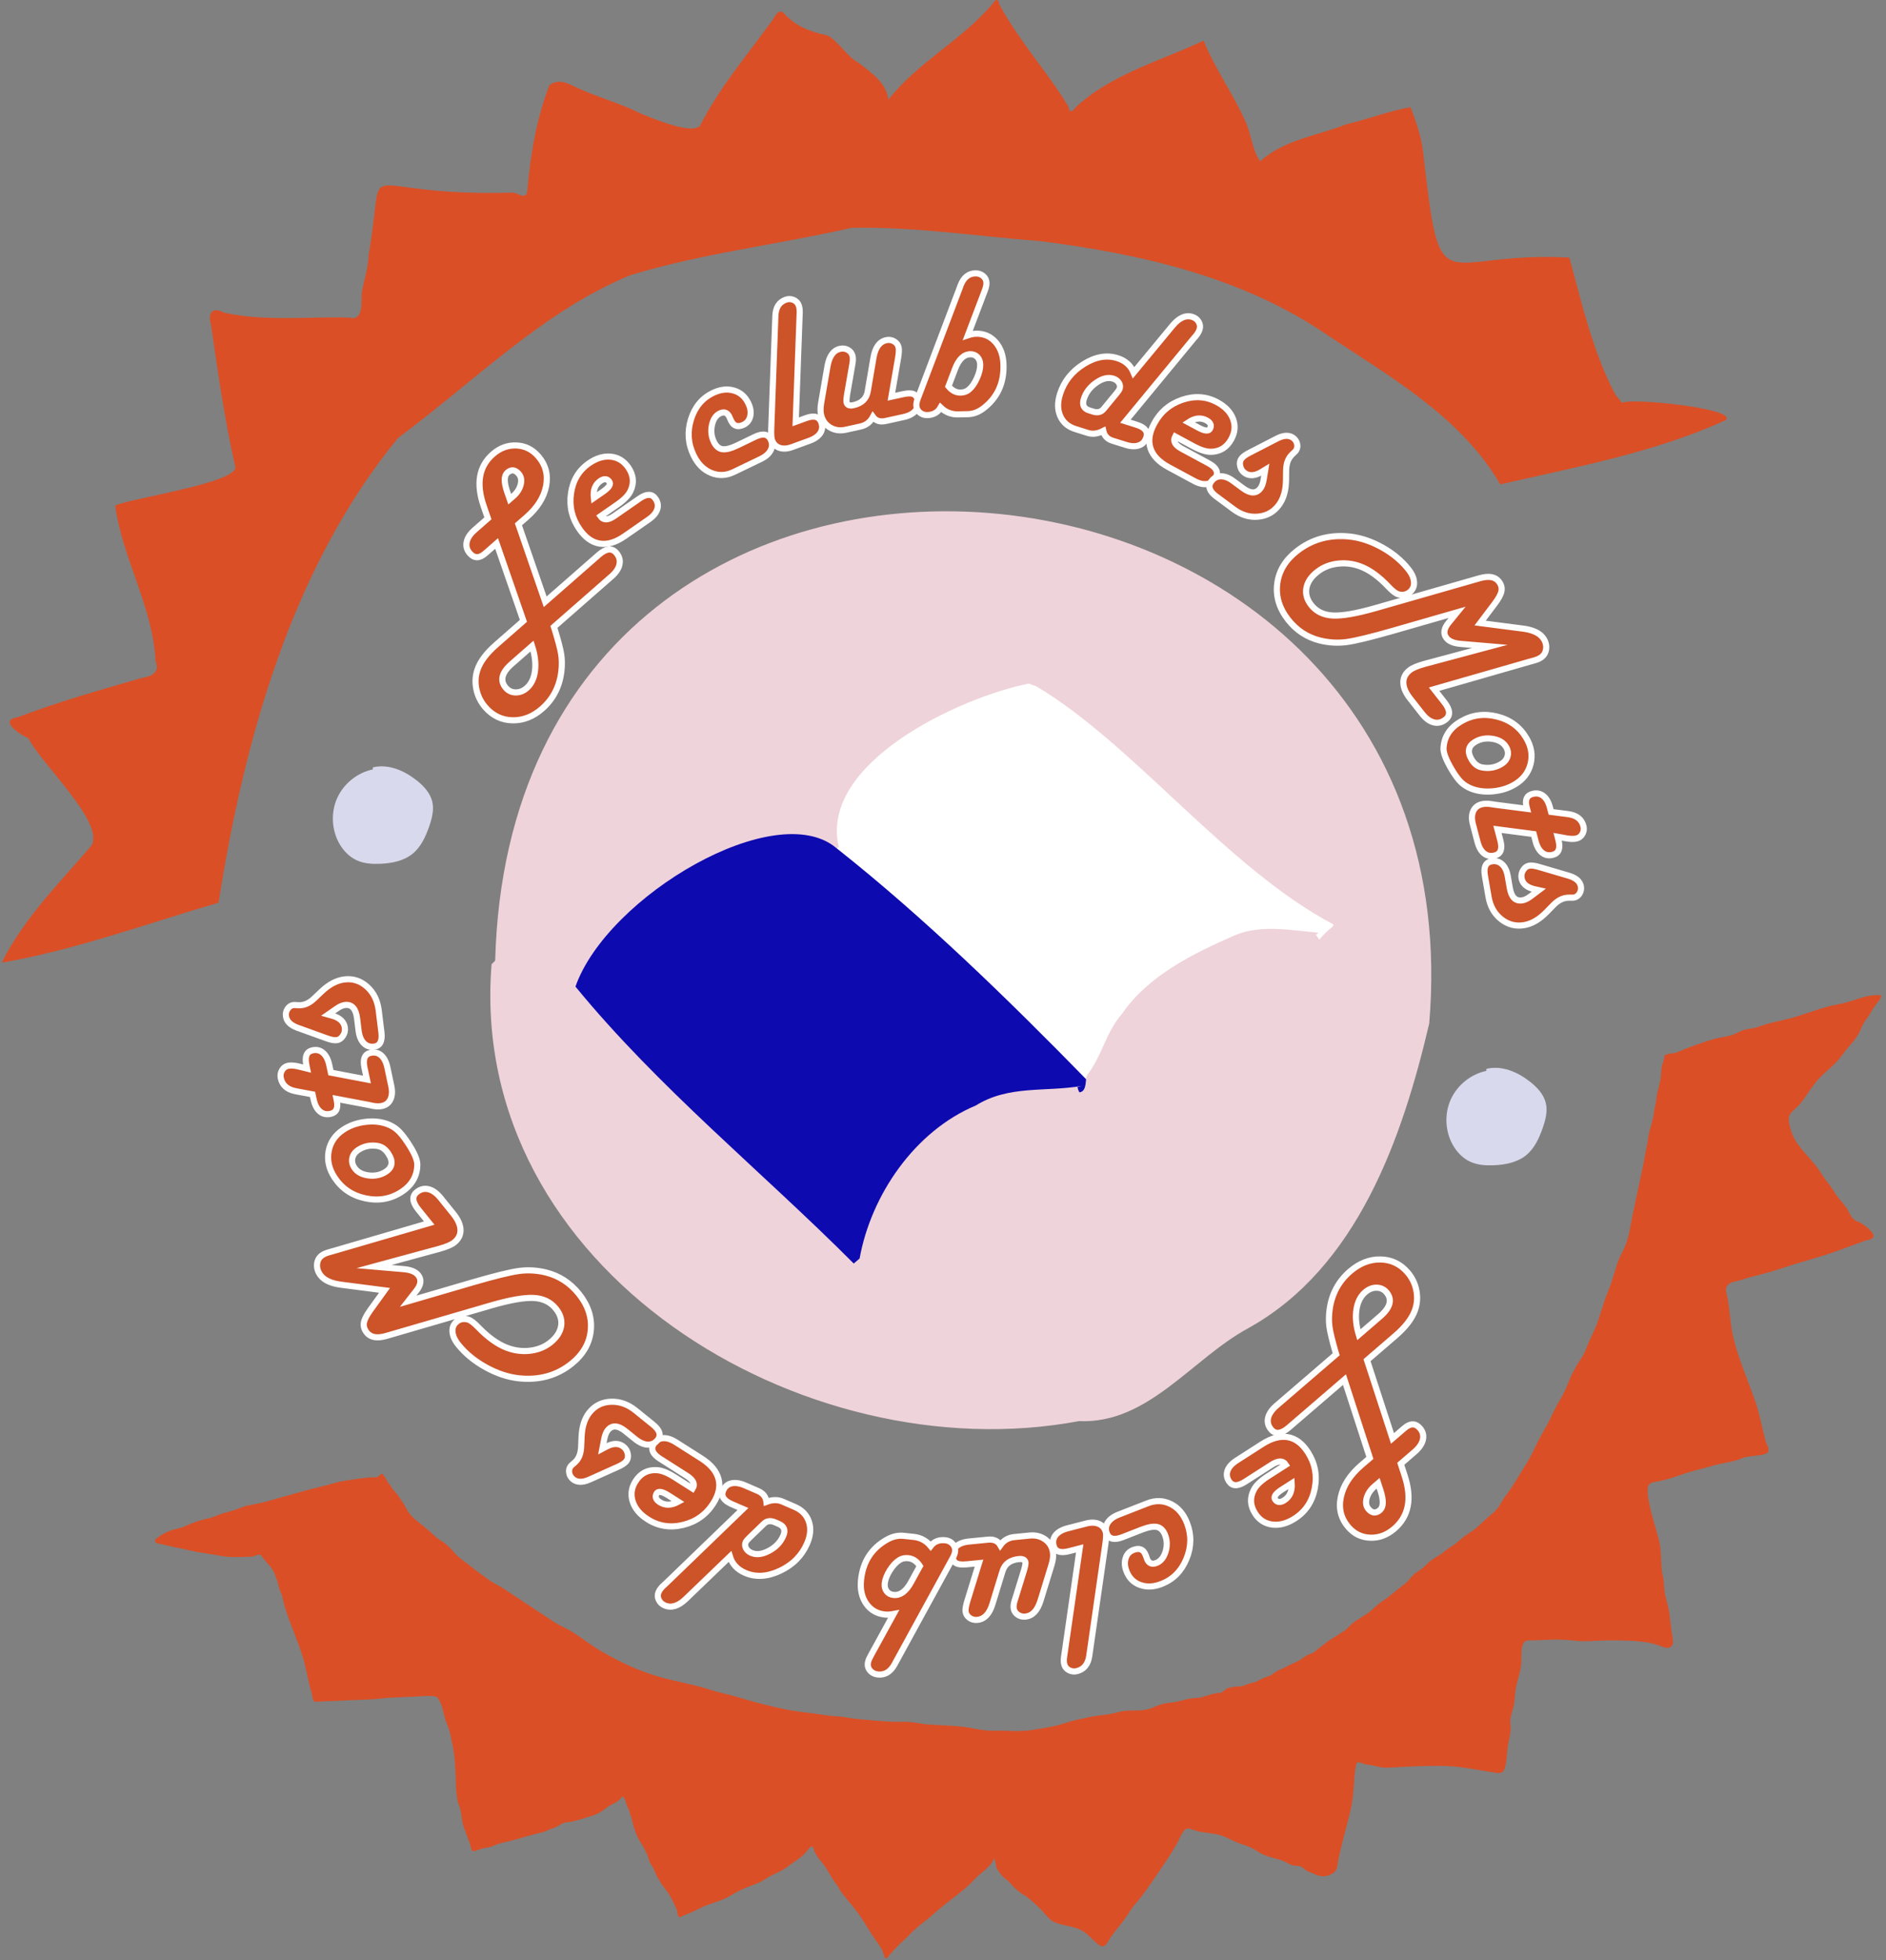 <svg width="154" height="160" viewBox="0 0 154 160" fill="none" xmlns="http://www.w3.org/2000/svg">
<rect x="0" y="0" width="154" height="160" fill="#808080" stroke="none"/>
<path d="M40.139 78.7C38.152 103.602 65.566 120.214 88.098 115.992C93.774 116.239 97.311 110.896 101.957 108.39C110.834 103.447 114.501 92.919 116.702 83.539C120.999 32.461 41.851 25.207 40.433 78.406" fill="#EFD3DA"/>
<path d="M42.998 42.213C43.887 41.434 44.419 40.583 44.594 39.659C44.767 38.735 44.547 37.923 43.934 37.223C43.456 36.676 42.864 36.387 42.161 36.358C41.457 36.33 40.816 36.568 40.239 37.074C39.105 38.067 38.859 39.488 39.505 41.339L39.839 42.308L38.757 43.255C38.391 43.577 38.173 43.906 38.105 44.246C38.036 44.585 38.123 44.891 38.364 45.166C38.727 45.581 39.147 45.584 39.618 45.171L39.791 45.022L40.55 44.358L42.74 50.674L40.507 52.63C39.719 53.321 39.211 53.999 38.985 54.668C38.811 55.184 38.783 55.719 38.902 56.27C39.02 56.822 39.267 57.311 39.639 57.738C40.237 58.421 40.971 58.773 41.843 58.792C42.712 58.811 43.52 58.497 44.262 57.848C45.176 57.046 45.703 56.015 45.843 54.753C45.895 54.268 45.888 53.819 45.824 53.405C45.761 52.992 45.588 52.328 45.306 51.41L45.228 51.167L49.933 47.047C50.301 46.724 50.519 46.395 50.586 46.056C50.654 45.716 50.563 45.404 50.312 45.117C49.957 44.711 49.487 44.766 48.9 45.279L44.517 49.117L42.332 42.794L42.998 42.213ZM41.417 40.155C41.14 39.353 41.146 38.828 41.432 38.576C41.75 38.299 42.055 38.33 42.35 38.668C42.55 38.895 42.606 39.187 42.519 39.542C42.431 39.898 42.23 40.214 41.915 40.491L41.622 40.745L41.417 40.155ZM43.686 54.748C43.61 55.361 43.384 55.833 43.01 56.162C42.735 56.401 42.436 56.519 42.112 56.516C41.789 56.513 41.522 56.392 41.311 56.15C40.798 55.564 40.954 54.909 41.781 54.186L43.444 52.729C43.681 53.46 43.763 54.133 43.686 54.748Z" fill="#CD5329" stroke="white" stroke-width="0.5" stroke-miterlimit="10"/>
<path d="M50.413 41.177C50.97 40.79 51.331 40.416 51.493 40.049C51.791 39.399 51.724 38.762 51.295 38.141C50.935 37.626 50.465 37.337 49.88 37.275C49.294 37.214 48.7 37.392 48.097 37.811C47.268 38.385 46.778 39.205 46.624 40.265C46.47 41.327 46.7 42.302 47.318 43.191C47.797 43.882 48.351 44.275 48.979 44.371C49.61 44.467 50.289 44.262 51.015 43.757L52.97 42.4C53.338 42.145 53.572 41.868 53.667 41.569C53.764 41.271 53.713 40.98 53.519 40.701C53.236 40.29 52.803 40.287 52.222 40.689L50.171 42.112C49.651 42.474 49.271 42.481 49.032 42.136L50.413 41.177ZM49.012 39.262C49.316 39.051 49.56 39.064 49.743 39.298C49.907 39.505 49.742 39.779 49.251 40.121L48.49 40.648C48.416 40.019 48.588 39.556 49.012 39.262Z" fill="#CD5329" stroke="white" stroke-width="0.5" stroke-miterlimit="10"/>
<path d="M62.928 36.752C63.074 36.467 63.074 36.173 62.928 35.869C62.712 35.42 62.283 35.351 61.641 35.658L60.21 36.349C59.684 36.601 59.276 36.706 58.985 36.664C58.693 36.621 58.462 36.42 58.289 36.061C58.082 35.631 58.029 35.178 58.132 34.699C58.234 34.221 58.45 33.903 58.779 33.744C59.127 33.576 59.386 33.669 59.556 34.022C59.58 34.073 59.603 34.127 59.625 34.185C59.647 34.23 59.674 34.286 59.704 34.352C59.915 34.786 60.251 34.891 60.715 34.667C61.008 34.527 61.19 34.29 61.263 33.962C61.334 33.631 61.279 33.279 61.099 32.906C60.841 32.371 60.446 32.026 59.91 31.873C59.378 31.72 58.813 31.786 58.216 32.074C57.338 32.496 56.74 33.214 56.424 34.223C56.109 35.234 56.178 36.211 56.633 37.156C56.973 37.862 57.448 38.343 58.059 38.597C58.67 38.851 59.291 38.826 59.92 38.522L62.118 37.464C62.512 37.273 62.782 37.036 62.928 36.752Z" fill="#CD5329" stroke="white" stroke-width="0.5" stroke-miterlimit="10"/>
<path d="M65.29 25.751L65.299 25.507C65.306 25.279 65.279 25.084 65.222 24.927C65.147 24.721 65.006 24.573 64.797 24.481C64.587 24.392 64.371 24.387 64.152 24.467C63.619 24.66 63.339 25.097 63.313 25.775L63.304 26.019L62.973 35.035C62.959 35.47 62.98 35.768 63.04 35.932C63.154 36.242 63.358 36.449 63.651 36.551C63.945 36.653 64.286 36.631 64.676 36.49L66.098 35.972C66.518 35.819 66.814 35.609 66.983 35.345C67.151 35.081 67.177 34.787 67.061 34.466C66.889 33.998 66.469 33.885 65.802 34.129L64.972 34.431L65.29 25.751Z" fill="#CD5329" stroke="white" stroke-width="0.5" stroke-miterlimit="10"/>
<path d="M73.337 29.197C73.4 28.809 73.413 28.531 73.377 28.361C73.33 28.147 73.209 27.983 73.01 27.865C72.812 27.748 72.598 27.714 72.369 27.765C71.81 27.888 71.462 28.366 71.323 29.199L70.852 31.954C70.748 32.551 70.356 32.923 69.677 33.073C69.348 33.145 69.162 33.056 69.12 32.807C69.109 32.735 69.113 32.622 69.131 32.469L69.167 32.203L69.567 29.903L69.609 29.662C69.649 29.429 69.651 29.23 69.615 29.066C69.567 28.847 69.445 28.68 69.247 28.565C69.051 28.451 68.833 28.42 68.598 28.471C68.056 28.59 67.713 29.065 67.567 29.894L67.053 32.881C66.987 33.263 66.983 33.585 67.041 33.849C67.142 34.309 67.384 34.654 67.767 34.886C68.151 35.116 68.584 35.181 69.066 35.074L70.264 34.81C70.719 34.711 71.057 34.45 71.282 34.03C71.512 34.35 71.858 34.462 72.318 34.361L73.787 34.038C74.226 33.942 74.544 33.773 74.748 33.53C74.951 33.288 75.014 32.999 74.941 32.667C74.885 32.409 74.766 32.242 74.581 32.163C74.399 32.086 74.118 32.09 73.739 32.172L72.787 32.381L73.337 29.197Z" fill="#CD5329" stroke="white" stroke-width="0.5" stroke-miterlimit="10"/>
<path d="M80.34 23.909L80.427 23.672C80.511 23.458 80.553 23.263 80.548 23.089C80.543 22.865 80.453 22.677 80.279 22.528C80.104 22.378 79.892 22.306 79.638 22.311C79.09 22.323 78.69 22.647 78.441 23.28L78.355 23.518L75.034 32.281L74.946 32.511C74.861 32.731 74.821 32.926 74.824 33.094C74.83 33.317 74.919 33.507 75.091 33.661C75.263 33.812 75.469 33.886 75.71 33.881C76.213 33.868 76.58 33.662 76.805 33.258C77.206 33.647 77.685 33.836 78.239 33.822L79.037 33.804C79.475 33.793 79.892 33.638 80.289 33.338C81.425 32.477 81.973 31.298 81.94 29.801C81.922 29.027 81.706 28.403 81.291 27.928C80.876 27.453 80.343 27.222 79.694 27.238C79.497 27.242 79.274 27.287 79.025 27.371L80.34 23.909ZM77.978 30.128C78.278 29.331 78.695 28.926 79.228 28.913C79.464 28.909 79.655 28.983 79.805 29.14C79.954 29.296 80.031 29.501 80.037 29.753C80.044 30.077 79.957 30.447 79.772 30.86C79.589 31.273 79.371 31.587 79.118 31.8C78.936 31.956 78.712 32.037 78.442 32.044C78.066 32.052 77.735 31.881 77.447 31.529L77.978 30.128Z" fill="#CD5329" stroke="white" stroke-width="0.5" stroke-miterlimit="10"/>
<path d="M97.489 27.6L97.653 27.412C97.799 27.23 97.897 27.055 97.949 26.888C98.018 26.675 97.994 26.469 97.879 26.273C97.766 26.075 97.593 25.941 97.362 25.867C96.817 25.697 96.275 25.938 95.734 26.59L92.568 30.415C92.329 29.83 91.886 29.433 91.238 29.231C90.361 28.956 89.442 29.119 88.481 29.722C87.519 30.325 86.876 31.142 86.551 32.174C86.34 32.849 86.347 33.443 86.576 33.961C86.804 34.48 87.215 34.832 87.809 35.018L88.827 35.338C89.218 35.461 89.638 35.405 90.087 35.171C90.173 35.574 90.424 35.841 90.84 35.971L91.923 36.31C92.345 36.445 92.706 36.457 93.003 36.351C93.301 36.245 93.502 36.029 93.603 35.702C93.754 35.227 93.489 34.882 92.81 34.669L91.894 34.382L97.489 27.6ZM88.497 32.573C88.667 32.034 89.005 31.587 89.513 31.237C90.019 30.883 90.482 30.774 90.897 30.904C91.102 30.968 91.254 31.078 91.355 31.234C91.456 31.387 91.481 31.546 91.431 31.706C91.4 31.803 91.32 31.93 91.187 32.087L90.12 33.382C89.909 33.64 89.619 33.711 89.251 33.594L88.947 33.499C88.498 33.358 88.347 33.05 88.497 32.573Z" fill="#CD5329" stroke="white" stroke-width="0.5" stroke-miterlimit="10"/>
<path d="M97.439 36.422C98.037 36.744 98.534 36.895 98.934 36.875C99.65 36.847 100.186 36.5 100.545 35.834C100.844 35.282 100.888 34.731 100.679 34.182C100.469 33.633 100.04 33.183 99.394 32.834C98.506 32.356 97.556 32.288 96.538 32.63C95.522 32.973 94.756 33.62 94.243 34.574C93.845 35.313 93.744 35.986 93.943 36.589C94.143 37.194 94.631 37.706 95.41 38.126L97.504 39.257C97.899 39.47 98.253 39.551 98.562 39.503C98.873 39.453 99.108 39.278 99.27 38.977C99.507 38.538 99.315 38.151 98.692 37.816L96.497 36.63C95.939 36.33 95.76 35.994 95.96 35.623L97.439 36.422ZM98.514 34.309C98.84 34.484 98.939 34.707 98.813 34.975C98.702 35.216 98.383 35.193 97.856 34.908L97.041 34.469C97.568 34.116 98.059 34.063 98.514 34.309Z" fill="#CD5329" stroke="white" stroke-width="0.5" stroke-miterlimit="10"/>
<path d="M103.184 39.138C103.133 39.449 103.048 39.689 102.923 39.855C102.586 40.309 102.105 40.306 101.479 39.841L100.696 39.262C100.34 38.999 100.001 38.869 99.685 38.875C99.366 38.879 99.106 39.02 98.904 39.294C98.61 39.691 98.747 40.099 99.322 40.525L100.733 41.57C101.363 42.037 102.031 42.236 102.736 42.169C103.443 42.103 104.004 41.786 104.425 41.218C104.802 40.71 104.997 40.037 105.007 39.201L105.018 38.384C105.026 37.929 105.136 37.559 105.347 37.276C105.404 37.2 105.476 37.119 105.568 37.032C105.696 36.918 105.774 36.841 105.804 36.8C105.921 36.642 105.959 36.46 105.919 36.251C105.876 36.042 105.768 35.873 105.593 35.742C105.263 35.499 104.826 35.514 104.283 35.788L102.034 36.947C101.709 37.11 101.488 37.271 101.373 37.43C101.249 37.596 101.212 37.797 101.265 38.035C101.315 38.272 101.432 38.458 101.618 38.596C101.983 38.866 102.43 38.851 102.958 38.552L103.316 38.336L103.184 39.138Z" fill="#CD5329" stroke="white" stroke-width="0.5" stroke-miterlimit="10"/>
<path d="M124.833 54.029L125.324 53.891C125.549 53.827 125.737 53.737 125.883 53.625C126.112 53.444 126.235 53.199 126.253 52.891C126.27 52.581 126.175 52.294 125.968 52.029C125.669 51.649 125.136 51.409 124.365 51.308L120.858 50.854L122.063 49.258C122.377 48.84 122.557 48.497 122.604 48.23C122.65 47.962 122.577 47.705 122.383 47.458C122.078 47.07 121.553 46.985 120.803 47.201L112.28 49.643C110.753 50.077 109.609 50.276 108.842 50.239C108.077 50.203 107.484 49.917 107.065 49.383C106.715 48.938 106.586 48.474 106.673 47.992C106.762 47.509 107.057 47.071 107.561 46.678C108.033 46.306 108.587 46.084 109.225 46.007C109.863 45.929 110.491 46.009 111.109 46.244C111.855 46.529 112.609 47.08 113.377 47.895C113.71 48.247 113.977 48.451 114.178 48.507C114.524 48.604 114.833 48.547 115.102 48.337C115.358 48.137 115.479 47.869 115.463 47.531C115.448 47.194 115.299 46.844 115.015 46.482C114.459 45.773 113.741 45.172 112.86 44.68C111.977 44.187 111.098 43.892 110.216 43.794C108.568 43.619 107.128 44.014 105.898 44.979C104.959 45.715 104.423 46.601 104.292 47.637C104.16 48.673 104.459 49.655 105.183 50.581C105.864 51.45 106.73 52.015 107.775 52.278C108.501 52.457 109.223 52.5 109.944 52.406C110.663 52.31 111.924 52.005 113.727 51.489L118.976 49.979L118.301 50.808C117.894 51.297 117.831 51.721 118.111 52.078C118.326 52.353 118.716 52.511 119.288 52.556L121.657 52.758L116.341 54.182C115.756 54.343 115.348 54.513 115.117 54.693C114.761 54.972 114.584 55.313 114.588 55.713C114.591 56.112 114.772 56.541 115.133 57L116.119 58.257C116.422 58.645 116.743 58.88 117.077 58.963C117.414 59.045 117.731 58.969 118.032 58.734C118.451 58.406 118.419 57.935 117.938 57.321L117.098 56.25L124.833 54.029Z" fill="#CD5329" stroke="white" stroke-width="0.5" stroke-miterlimit="10"/>
<path d="M122.228 58.48C121.166 58.217 120.176 58.357 119.261 58.9C118.394 59.415 117.928 60.126 117.869 61.036C117.843 61.422 118.064 62.008 118.53 62.794C118.815 63.276 119.076 63.629 119.309 63.852C119.542 64.076 119.832 64.254 120.18 64.387C120.705 64.583 121.292 64.648 121.94 64.583C122.59 64.518 123.172 64.332 123.689 64.026C124.373 63.62 124.804 63.06 124.98 62.346C125.156 61.633 125.037 60.926 124.622 60.228C124.088 59.326 123.289 58.743 122.228 58.48ZM123.095 61.74C123.019 61.998 122.846 62.209 122.57 62.372C122.094 62.655 121.572 62.742 121.007 62.636C120.663 62.572 120.381 62.356 120.164 61.99C119.793 61.364 119.886 60.885 120.447 60.554C120.872 60.301 121.344 60.218 121.873 60.305C122.398 60.389 122.767 60.61 122.979 60.968C123.131 61.222 123.169 61.479 123.095 61.74Z" fill="#CD5329" stroke="white" stroke-width="0.5" stroke-miterlimit="10"/>
<path d="M127.907 68.427C128.257 68.485 128.537 68.487 128.743 68.434C128.954 68.378 129.113 68.25 129.22 68.051C129.327 67.852 129.353 67.642 129.293 67.419C129.149 66.872 128.744 66.551 128.076 66.454L127.831 66.421L126.654 66.27L126.555 65.896C126.441 65.463 126.26 65.15 126.008 64.957C125.759 64.766 125.466 64.713 125.129 64.802C124.659 64.926 124.501 65.291 124.661 65.897L124.693 66.02L122.074 65.682L121.677 65.621C121.406 65.587 121.171 65.597 120.971 65.65C120.646 65.736 120.42 65.924 120.293 66.215C120.167 66.505 120.159 66.858 120.266 67.269L120.648 68.725C120.763 69.159 120.944 69.473 121.191 69.666C121.438 69.858 121.728 69.911 122.059 69.824C122.542 69.698 122.693 69.289 122.512 68.601L122.272 67.691L125.233 68.077L125.39 68.671C125.502 69.099 125.682 69.412 125.93 69.607C126.179 69.803 126.467 69.856 126.798 69.769C127.282 69.643 127.433 69.236 127.251 68.547L127.186 68.295L127.907 68.427Z" fill="#CD5329" stroke="white" stroke-width="0.5" stroke-miterlimit="10"/>
<path d="M125.001 73.144C124.748 73.336 124.521 73.45 124.316 73.484C123.759 73.58 123.413 73.246 123.281 72.479L123.113 71.518C123.039 71.081 122.884 70.755 122.649 70.539C122.416 70.324 122.131 70.245 121.795 70.304C121.309 70.388 121.125 70.781 121.248 71.483L121.548 73.213C121.682 73.987 122.027 74.592 122.584 75.03C123.141 75.468 123.767 75.628 124.462 75.508C125.088 75.399 125.691 75.046 126.275 74.45L126.848 73.864C127.168 73.542 127.5 73.35 127.85 73.29C127.944 73.274 128.053 73.266 128.179 73.267C128.35 73.271 128.46 73.269 128.51 73.262C128.704 73.228 128.857 73.121 128.97 72.943C129.086 72.763 129.124 72.567 129.086 72.35C129.016 71.948 128.69 71.657 128.108 71.48L125.681 70.766C125.332 70.66 125.061 70.625 124.868 70.658C124.663 70.694 124.498 70.816 124.372 71.022C124.246 71.228 124.202 71.446 124.242 71.671C124.319 72.118 124.651 72.417 125.24 72.565L125.649 72.656L125.001 73.144Z" fill="#CD5329" stroke="white" stroke-width="0.5" stroke-miterlimit="10"/>
<path d="M132.446 32.883C133.132 32.438 142.008 33.367 140.904 34.292C135.148 36.934 128.56 38.146 122.502 39.534C119.309 34.059 113.642 30.831 108.484 27.416C101.58 22.638 93.184 20.728 84.98 19.684C79.837 19.295 74.675 18.486 69.523 18.598C63.455 19.98 57.287 20.68 51.427 22.475C44.276 25.447 38.699 31.167 32.504 35.74C23.826 46.336 19.957 60.28 17.846 73.676C12.007 75.377 6.138 77.542 0.141 78.573C1.949 74.942 4.858 72.065 7.47 69.015C8.575 67.143 3.322 62.308 2.316 60.244C1.689 60.025 -0.174 58.756 1.435 58.548C4.755 57.278 8.179 56.315 11.588 55.329C12.369 55.228 13.085 54.864 12.699 53.961C12.492 49.53 9.965 45.526 9.406 41.261C10.582 40.68 19.596 39.39 19.2 38.062C18.345 34.25 17.792 30.454 17.24 26.581C16.95 25.575 17.26 24.981 18.345 25.532C21.648 26.245 25.132 25.833 28.494 25.921C29.724 26.24 29.483 24.666 29.534 23.904C29.728 22.852 30.063 21.861 30.103 20.782C31.624 12.138 28.477 16.082 41.703 15.723C42.299 15.651 43.011 16.495 43.069 15.441C43.309 12.601 43.844 9.549 44.864 6.951C45.622 6.386 46.377 6.803 47.09 7.15C48.794 7.94 50.693 8.436 52.435 9.321C53.424 9.705 56.451 10.996 57.157 10.267C58.743 7.138 61.037 4.453 63.084 1.635C63.301 1.305 63.532 0.726 63.965 1.036C64.938 2.146 66.169 2.602 67.579 2.897C68.565 3.457 69.121 4.604 70.148 5.149C71.144 5.928 72.4 6.786 72.538 8.145C74.924 5.07 78.614 3.24 81.118 0.227C81.311 -0.141 81.559 -0.033 81.594 0.349C83.181 3.304 85.494 5.819 87.232 8.685C87.305 9.155 87.537 9.213 87.766 8.822C90.675 6.07 94.741 4.984 98.278 3.317C99.207 5.617 100.709 7.679 101.721 9.96C102.178 10.97 102.257 12.287 102.899 13.165C104.86 11.391 107.576 11.082 109.948 10.141C111.695 9.733 113.457 9.045 115.178 8.75C115.603 9.87 116.02 11.037 116.183 12.24C117.669 25.298 117.342 20.432 128.148 21.026C129.157 24.759 130.096 28.808 131.893 32.197" fill="#DB4F26"/>
<path d="M99.726 138.157C99.168 138.18 98.701 138.355 98.168 138.516C97.821 138.62 97.475 138.578 97.123 138.644C96.639 138.733 96.212 138.909 95.718 138.951C95.385 138.979 95.016 139.054 94.697 139.15C94.361 139.25 94.069 139.422 93.727 139.511C92.944 139.713 92.095 139.505 91.322 139.744C90.526 139.988 89.697 139.972 88.897 140.162C88.422 140.275 87.936 140.342 87.468 140.486C86.859 140.673 86.281 140.865 85.65 140.972C85.171 141.053 84.699 141.144 84.217 141.211C83.468 141.317 82.782 141.298 82.033 141.261C81.713 141.244 81.388 141.272 81.07 141.267C80.418 141.259 79.815 141.141 79.178 141.023C78.3 140.859 77.377 140.849 76.489 140.792C76.053 140.766 75.605 140.749 75.174 140.674C74.724 140.596 74.24 140.518 73.783 140.531C72.553 140.566 71.33 140.415 70.105 140.318C69.651 140.282 69.212 140.182 68.76 140.126C68.34 140.073 67.917 140.075 67.499 140.008C66.807 139.897 66.112 139.811 65.416 139.725C64.255 139.583 63.163 139.316 62.033 139.027C61.355 138.855 60.695 138.654 60.024 138.459C59.367 138.269 58.704 138.149 58.052 137.936C56.556 137.446 54.989 137.23 53.489 136.759C52.657 136.498 51.803 136.175 51.015 135.792C49.975 135.287 48.982 134.753 48.031 134.086C47.594 133.779 47.157 133.468 46.704 133.184C46.238 132.893 45.713 132.692 45.256 132.395C43.855 131.483 42.469 130.542 41.068 129.629C40.779 129.441 40.469 129.303 40.178 129.122C39.808 128.891 39.464 128.606 39.105 128.357C38.698 128.074 38.333 127.743 37.931 127.455C37.656 127.259 37.423 127.091 37.197 126.837C36.963 126.574 36.737 126.309 36.469 126.081C36.182 125.835 35.844 125.675 35.564 125.423C35.147 125.046 34.717 124.659 34.271 124.316C33.838 123.981 33.437 123.645 33.188 123.138C33.002 122.759 32.742 122.44 32.519 122.083C32.387 121.873 32.213 121.742 32.072 121.549C31.961 121.397 31.901 121.256 31.774 121.115C31.597 120.917 31.519 120.631 31.333 120.45L31.238 120.276C31.057 120.291 30.971 120.487 30.814 120.549C30.656 120.609 30.463 120.57 30.297 120.58C29.553 120.632 28.784 120.765 28.044 120.878C27.498 120.962 26.985 121.153 26.45 121.282C25.909 121.414 25.369 121.535 24.835 121.691C23.901 121.963 22.957 122.198 22.026 122.479C21.47 122.647 20.895 122.752 20.325 122.86C19.957 122.93 19.721 123.032 19.372 123.171C18.906 123.355 18.407 123.429 17.939 123.608C17.593 123.739 17.326 123.869 16.958 123.944C16.25 124.087 15.659 124.324 15.006 124.609C14.657 124.761 14.303 124.792 13.95 124.912C13.572 125.041 13.159 125.282 12.836 125.518C12.697 125.62 12.573 125.739 12.727 125.913C12.801 125.995 13.082 126.006 13.197 126.037C13.487 126.117 13.793 126.176 14.096 126.245C14.492 126.335 14.892 126.401 15.289 126.5C16.18 126.726 17.078 126.811 17.989 126.983C18.694 127.115 19.39 127.096 20.102 127.068C20.304 127.06 20.51 127.068 20.709 127.024C20.87 126.989 21.138 126.799 21.294 126.928L21.847 127.614C22.068 127.82 22.259 128.096 22.39 128.373C22.488 128.578 22.529 128.808 22.627 129.011C22.744 129.249 22.737 129.525 22.836 129.768C22.899 129.922 22.98 130.06 23.024 130.222C23.107 130.524 23.16 130.83 23.25 131.13C23.678 132.569 24.329 133.922 24.758 135.36C25.032 136.276 25.152 137.241 25.44 138.15C25.503 138.348 25.485 138.61 25.592 138.784C25.682 138.929 25.747 138.905 25.901 138.894C26.366 138.861 26.833 138.852 27.298 138.832C28.28 138.789 29.263 138.739 30.245 138.705C30.784 138.686 31.316 138.591 31.857 138.567C32.562 138.536 33.268 138.505 33.973 138.474C34.39 138.456 34.817 138.406 35.235 138.429C35.479 138.443 35.669 138.443 35.796 138.659C35.931 138.885 36.046 139.105 36.111 139.364C36.207 139.757 36.291 140.184 36.433 140.56C36.533 140.826 36.65 141.076 36.722 141.353C36.8 141.645 36.842 141.946 36.912 142.24C37.181 143.388 37.187 144.577 37.229 145.752C37.243 146.135 37.288 146.512 37.342 146.892C37.378 147.149 37.489 147.333 37.558 147.571C37.703 148.079 37.691 148.622 37.865 149.122C38.032 149.597 38.224 150.058 38.387 150.538C38.424 150.645 38.475 150.988 38.562 151.06C38.662 151.143 38.794 151.07 38.903 151.036C39.172 150.949 39.42 150.841 39.704 150.815C39.973 150.79 40.191 150.696 40.441 150.595C40.877 150.422 41.326 150.341 41.779 150.226C42.454 150.053 43.118 149.845 43.793 149.669C44.095 149.591 44.427 149.544 44.705 149.394C44.847 149.317 44.965 149.271 45.123 149.23C45.44 149.15 45.676 148.953 45.966 148.814C46.172 148.715 46.384 148.745 46.6 148.701C47.098 148.598 47.602 148.425 48.093 148.282C48.417 148.188 48.728 148.078 49.022 147.906C49.269 147.762 49.48 147.568 49.723 147.415C49.986 147.249 50.289 147.14 50.534 146.942C50.6 146.889 50.752 146.65 50.841 146.645C50.989 146.638 51.137 147.218 51.176 147.33C51.23 147.486 51.313 147.622 51.373 147.775C51.423 147.906 51.437 148.035 51.491 148.167C51.593 148.415 51.631 148.689 51.702 148.95C51.783 149.251 51.899 149.563 52.019 149.85C52.175 150.228 52.449 150.55 52.624 150.923C52.696 151.074 52.768 151.223 52.842 151.372C52.924 151.538 52.947 151.71 53.006 151.884C53.064 152.058 53.181 152.196 53.273 152.351C53.433 152.62 53.517 152.924 53.672 153.196C53.894 153.585 54.127 153.943 54.405 154.296C54.703 154.673 54.905 155.111 55.114 155.543C55.18 155.681 55.255 155.818 55.29 155.966C55.339 156.175 55.314 156.329 55.462 156.493C55.574 156.482 55.717 156.376 55.832 156.339C56.019 156.278 56.2 156.187 56.382 156.113C56.861 155.922 57.301 155.644 57.788 155.473C58.369 155.269 58.949 155.111 59.492 154.808C59.844 154.611 60.187 154.402 60.554 154.232C60.999 154.028 61.462 153.87 61.915 153.688C62.223 153.565 62.462 153.37 62.749 153.209C63.176 152.968 63.647 152.791 64.061 152.529C64.278 152.391 64.477 152.227 64.686 152.079C65.033 151.834 65.392 151.617 65.687 151.308C65.786 151.204 65.88 151.097 65.974 150.988C65.966 150.998 66.174 150.722 66.24 150.709C66.43 150.673 66.462 151.011 66.508 151.125C66.57 151.275 66.666 151.414 66.756 151.547C66.957 151.842 67.208 152.091 67.398 152.395C67.619 152.747 67.824 153.107 68.051 153.455C68.169 153.636 68.307 153.795 68.42 153.979C68.527 154.154 68.624 154.34 68.748 154.504C69.194 155.095 69.698 155.638 70.132 156.24C70.559 156.833 70.909 157.482 71.318 158.087C71.612 158.524 71.976 158.952 72.146 159.462C72.175 159.55 72.212 159.821 72.335 159.838C72.456 159.856 72.549 159.663 72.622 159.583C72.866 159.314 73.107 159.028 73.364 158.773C73.596 158.541 73.85 158.343 74.076 158.103C74.388 157.772 74.719 157.461 75.066 157.169C75.37 156.914 75.691 156.688 75.992 156.427C76.252 156.202 76.504 155.961 76.774 155.749C77.32 155.319 77.867 154.888 78.412 154.456C78.834 154.122 79.222 153.784 79.584 153.383C79.841 153.098 80.144 152.879 80.433 152.629C80.655 152.436 80.893 152.193 81.052 151.938C81.106 151.85 81.135 151.745 81.202 151.666L81.366 152.457C81.54 152.742 81.706 153.011 81.952 153.235C82.106 153.374 82.262 153.443 82.402 153.61C82.751 154.029 83.121 154.382 83.592 154.661C84.081 154.95 84.459 155.347 84.876 155.729C85.315 156.13 85.595 156.689 86.161 156.914C86.959 157.23 87.847 157.199 88.553 157.71C88.992 158.026 89.339 158.463 89.775 158.774C90.209 159.084 90.44 158.505 90.657 158.175C91.013 157.636 91.423 157.191 91.807 156.674C92.123 156.249 92.335 155.813 92.69 155.416C92.853 155.233 93.005 155.052 93.155 154.856C93.893 153.892 94.528 152.91 95.212 151.909C95.534 151.438 95.829 150.96 96.111 150.463C96.272 150.18 96.396 149.809 96.583 149.544C96.815 149.217 96.997 149.174 97.358 149.325C98.167 149.664 99.125 149.55 99.963 149.901C100.427 150.095 100.818 150.332 101.305 150.49C101.859 150.669 102.234 150.81 102.715 151.132C103.308 151.53 103.979 151.624 104.641 151.834C104.927 151.925 105.172 152.116 105.448 152.215C105.7 152.307 105.881 152.266 106.137 152.324C106.35 152.373 106.479 152.544 106.65 152.661C106.844 152.794 107.028 152.818 107.235 152.921C107.788 153.198 108.315 153.254 108.877 152.859C109.249 152.598 109.197 152.158 109.291 151.731C109.485 150.843 109.703 149.987 109.935 149.114C110.099 148.491 110.271 147.833 110.385 147.199C110.553 146.265 110.541 145.305 110.671 144.37C110.781 143.581 110.93 143.844 111.445 143.991C111.633 144.044 111.849 144.046 112.037 144.087C112.469 144.182 112.802 144.289 113.255 144.281C113.609 144.276 113.968 144.241 114.32 144.224C115.607 144.165 116.885 144.096 118.172 144.148C119.517 144.202 120.799 144.5 122.125 144.697C122.684 144.78 122.803 144.635 122.929 144.095C123.063 143.519 123.045 142.934 123.146 142.353C123.208 142 123.307 141.643 123.345 141.287C123.379 140.982 123.297 140.689 123.323 140.392C123.364 139.931 123.563 139.486 123.637 139.028C123.7 138.635 123.699 138.232 123.767 137.84C123.881 137.182 124.124 136.577 124.206 135.907C124.264 135.436 124.115 134.34 124.5 133.989C124.677 133.827 125.017 133.901 125.246 133.89C125.685 133.87 126.125 133.851 126.565 133.833C127.259 133.803 127.888 133.835 128.583 133.914C129.439 134.011 130.255 133.904 131.109 133.894C132.074 133.882 133.147 133.883 134.104 133.999C134.551 134.055 134.97 134.134 135.395 134.279C135.755 134.402 136.312 134.705 136.563 134.252C136.679 134.045 136.527 133.416 136.5 133.229C136.439 132.799 136.386 132.385 136.345 131.95C136.288 131.336 136.115 130.793 135.974 130.199C135.85 129.679 135.908 129.147 135.783 128.637C135.612 127.941 135.658 127.256 135.599 126.544C135.531 125.732 135.243 124.962 135.034 124.183C134.823 123.394 134.582 122.572 134.54 121.749C134.509 121.132 134.705 121.023 135.25 120.936C136.428 120.746 137.539 120.209 138.699 119.945C139.318 119.804 139.911 119.586 140.533 119.465C141.125 119.35 141.686 119.264 142.241 119.024C142.597 118.869 142.953 118.875 143.328 118.817C143.53 118.785 144.191 118.745 144.335 118.55C144.553 118.25 144.24 117.891 144.161 117.594C143.87 116.502 143.676 115.377 143.302 114.308C142.705 112.608 141.97 110.946 141.538 109.184C141.271 108.092 141.265 106.95 141.041 105.849C140.954 105.427 140.797 105.07 141.218 104.772C141.463 104.6 141.873 104.565 142.152 104.481C142.405 104.406 142.652 104.308 142.907 104.244C143.79 104.023 144.691 103.788 145.554 103.495C146.958 103.018 148.407 102.666 149.805 102.172C150.351 101.979 150.896 101.783 151.438 101.578C151.726 101.47 152.015 101.361 152.305 101.262C152.484 101.202 152.882 101.177 152.967 100.962C153.111 100.594 152.162 99.944 151.931 99.814C151.774 99.726 151.571 99.675 151.425 99.567C151.093 99.32 150.972 98.871 150.741 98.543C150.461 98.147 150.106 97.816 149.849 97.4C149.672 97.116 149.512 96.863 149.3 96.602C148.935 96.151 148.655 95.637 148.293 95.177C147.574 94.261 146.539 93.385 146.225 92.208C146.103 91.75 145.909 91.193 146.271 90.796C146.499 90.546 146.781 90.351 147.001 90.081C147.558 89.398 147.989 88.584 148.596 87.958C149.168 87.367 149.903 86.85 150.374 86.171C150.806 85.549 151.385 85.034 151.765 84.374C151.915 84.112 151.999 83.823 152.15 83.563C152.327 83.259 152.555 82.981 152.736 82.678C152.888 82.422 153.021 82.178 153.209 81.946C153.377 81.739 153.594 81.526 153.599 81.238C152.443 81.098 151.323 81.759 150.205 81.948C148.779 82.19 147.405 82.804 146.011 83.16C145.355 83.327 144.693 83.439 144.046 83.65C143.66 83.775 143.32 83.92 142.911 83.96C142.386 84.009 142.125 84.177 141.642 84.392C141.222 84.578 140.808 84.614 140.363 84.706C139.731 84.837 139.107 85.07 138.499 85.282C138.086 85.427 137.68 85.57 137.28 85.746C136.972 85.882 136.716 86.004 136.368 85.98L135.894 86.133C135.937 86.44 135.773 86.692 135.71 86.981C135.622 87.377 135.654 87.79 135.57 88.184C135.464 88.678 135.301 89.176 135.255 89.676C135.22 90.067 135.078 90.441 135.045 90.838C134.998 91.377 134.796 91.88 134.669 92.402C134.575 92.79 134.556 93.193 134.463 93.583C134.36 94.018 134.299 94.459 134.211 94.896C133.832 96.771 133.391 98.635 133.049 100.518C132.984 100.881 132.871 101.244 132.746 101.591C132.608 101.972 132.388 102.31 132.232 102.684C131.852 103.588 131.677 104.554 131.286 105.453C130.866 106.418 130.668 107.468 130.242 108.425C130.069 108.813 129.895 109.199 129.717 109.585C129.554 109.935 129.445 110.336 129.238 110.662C128.849 111.279 128.457 111.877 128.182 112.559C127.93 113.184 127.659 113.816 127.304 114.389C126.897 115.047 126.634 115.773 126.246 116.443C125.843 117.14 125.47 117.829 125.137 118.564C124.92 119.041 124.601 119.488 124.336 119.941C124.04 120.449 123.72 120.953 123.4 121.446C123.248 121.679 123.087 121.901 122.916 122.12C122.683 122.417 122.536 122.766 122.312 123.068C122.029 123.451 121.578 123.74 121.236 124.071C120.904 124.391 120.541 124.756 120.154 125.005C119.811 125.227 119.423 125.483 119.124 125.765C118.754 126.114 118.293 126.327 117.909 126.662C117.517 127.005 116.993 127.186 116.628 127.554C116.393 127.791 116.181 127.986 115.904 128.174C115.731 128.292 115.555 128.409 115.401 128.553C115.224 128.72 115.079 128.921 114.91 129.097C114.765 129.249 114.604 129.349 114.443 129.479C114.15 129.714 113.854 129.938 113.567 130.184C113.264 130.443 112.924 130.64 112.608 130.886C112.245 131.169 111.907 131.532 111.524 131.78C111.148 132.025 110.73 132.245 110.388 132.539C110.214 132.686 110.084 132.87 109.901 133.009C109.722 133.147 109.519 133.254 109.335 133.385C109.002 133.623 108.623 133.798 108.304 134.057C107.99 134.31 107.67 134.541 107.363 134.799C107.185 134.949 107.02 134.97 106.814 135.058C106.632 135.135 106.459 135.269 106.301 135.387C105.989 135.618 105.617 135.726 105.273 135.915C104.936 136.101 104.572 136.234 104.237 136.414C104.067 136.505 103.933 136.65 103.759 136.74C103.568 136.838 103.369 136.892 103.168 136.962C102.869 137.069 102.626 137.29 102.313 137.336C101.93 137.392 101.602 137.622 101.212 137.653C101.028 137.667 100.848 137.646 100.666 137.691C100.522 137.728 100.387 137.793 100.235 137.779" fill="#DB4F26"/>
<path d="M111.168 119.586C110.246 120.378 109.684 121.244 109.486 122.18C109.288 123.116 109.492 123.937 110.1 124.642C110.576 125.193 111.169 125.483 111.882 125.507C112.597 125.534 113.252 125.289 113.852 124.774C115.027 123.762 115.308 122.322 114.697 120.452L114.379 119.474L115.5 118.508C115.881 118.181 116.108 117.846 116.186 117.502C116.263 117.159 116.182 116.849 115.945 116.573C115.583 116.152 115.157 116.152 114.668 116.573L114.491 116.726L113.703 117.403L111.623 111.019L113.936 109.027C114.754 108.325 115.286 107.634 115.531 106.957C115.721 106.434 115.759 105.892 115.653 105.334C115.545 104.775 115.307 104.282 114.937 103.853C114.345 103.164 113.607 102.813 112.722 102.797C111.838 102.781 111.012 103.106 110.242 103.766C109.294 104.583 108.735 105.63 108.565 106.907C108.501 107.399 108.496 107.854 108.552 108.272C108.607 108.69 108.768 109.363 109.031 110.288L109.106 110.534L104.229 114.73C103.85 115.058 103.62 115.393 103.542 115.736C103.467 116.08 103.551 116.396 103.801 116.686C104.152 117.094 104.631 117.036 105.239 116.513L109.781 112.604L111.856 118.994L111.168 119.586ZM112.725 121.662C112.988 122.47 112.97 123.003 112.675 123.259C112.346 123.541 112.035 123.512 111.742 123.171C111.545 122.942 111.496 122.648 111.592 122.287C111.688 121.926 111.901 121.604 112.229 121.323L112.53 121.064L112.725 121.662ZM110.756 106.902C110.847 106.28 111.087 105.801 111.477 105.466C111.762 105.222 112.067 105.1 112.397 105.102C112.723 105.105 112.994 105.226 113.203 105.469C113.71 106.06 113.535 106.723 112.678 107.459L110.954 108.944C110.731 108.206 110.664 107.525 110.756 106.902Z" fill="#CD5329" stroke="white" stroke-width="0.5" stroke-miterlimit="10"/>
<path d="M103.538 120.488C102.951 120.864 102.565 121.235 102.382 121.599C102.043 122.248 102.078 122.891 102.486 123.528C102.825 124.057 103.291 124.358 103.885 124.435C104.478 124.511 105.091 124.345 105.728 123.938C106.6 123.377 107.144 122.564 107.353 121.498C107.563 120.431 107.378 119.443 106.794 118.531C106.34 117.823 105.794 117.414 105.159 117.302C104.523 117.191 103.821 117.38 103.053 117.872L100.993 119.193C100.605 119.442 100.354 119.715 100.24 120.015C100.127 120.313 100.163 120.607 100.348 120.894C100.616 121.315 101.057 121.329 101.67 120.937L103.832 119.552C104.38 119.2 104.767 119.201 104.995 119.556L103.538 120.488ZM104.868 122.451C104.548 122.657 104.301 122.639 104.126 122.398C103.97 122.185 104.149 121.913 104.67 121.581L105.472 121.068C105.515 121.704 105.314 122.166 104.868 122.451Z" fill="#CD5329" stroke="white" stroke-width="0.5" stroke-miterlimit="10"/>
<path d="M90.453 124.28C90.28 124.556 90.254 124.85 90.377 125.164C90.558 125.627 90.99 125.727 91.671 125.459L93.193 124.864C93.753 124.646 94.178 124.568 94.472 124.63C94.766 124.693 94.986 124.91 95.132 125.28C95.302 125.723 95.319 126.182 95.172 126.655C95.025 127.126 94.777 127.432 94.428 127.568C94.058 127.714 93.801 127.603 93.658 127.237C93.637 127.186 93.62 127.13 93.603 127.069C93.584 127.023 93.563 126.966 93.535 126.898C93.36 126.449 93.024 126.321 92.53 126.514C92.217 126.636 92.013 126.86 91.912 127.186C91.808 127.511 91.834 127.868 91.985 128.252C92.202 128.807 92.576 129.179 93.109 129.367C93.641 129.557 94.223 129.526 94.856 129.278C95.789 128.912 96.463 128.235 96.874 127.244C97.284 126.252 97.299 125.268 96.917 124.293C96.63 123.562 96.187 123.048 95.586 122.755C94.984 122.46 94.348 122.444 93.678 122.708L91.343 123.621C90.924 123.784 90.627 124.004 90.453 124.28Z" fill="#CD5329" stroke="white" stroke-width="0.5" stroke-miterlimit="10"/>
<path d="M86.918 135.012L86.882 135.255C86.852 135.483 86.857 135.678 86.9 135.842C86.954 136.053 87.084 136.214 87.288 136.322C87.491 136.431 87.71 136.456 87.946 136.396C88.508 136.251 88.841 135.84 88.941 135.166L88.976 134.923L90.267 125.957C90.327 125.525 90.337 125.225 90.293 125.056C90.21 124.735 90.025 124.512 89.735 124.384C89.447 124.256 89.096 124.245 88.682 124.352L87.175 124.741C86.727 124.857 86.406 125.04 86.204 125.289C86.003 125.536 85.945 125.826 86.03 126.158C86.157 126.641 86.572 126.79 87.282 126.608L88.162 126.381L86.918 135.012Z" fill="#CD5329" stroke="white" stroke-width="0.5" stroke-miterlimit="10"/>
<path d="M78.985 130.682C78.871 131.059 78.824 131.334 78.84 131.507C78.862 131.725 78.966 131.903 79.154 132.043C79.341 132.181 79.556 132.239 79.796 132.216C80.382 132.158 80.796 131.723 81.04 130.91L81.863 128.227C82.043 127.647 82.489 127.321 83.2 127.251C83.544 127.217 83.723 127.326 83.738 127.579C83.738 127.65 83.719 127.763 83.683 127.913L83.613 128.174L82.921 130.413L82.847 130.647C82.778 130.874 82.752 131.071 82.768 131.238C82.79 131.462 82.894 131.641 83.082 131.778C83.269 131.915 83.486 131.971 83.732 131.947C84.301 131.889 84.709 131.458 84.961 130.652L85.855 127.741C85.97 127.369 86.013 127.049 85.987 126.782C85.941 126.313 85.737 125.943 85.373 125.669C85.01 125.394 84.576 125.283 84.071 125.331L82.814 125.456C82.34 125.503 81.961 125.723 81.681 126.116C81.483 125.769 81.145 125.62 80.663 125.668L79.123 125.819C78.664 125.865 78.316 125.996 78.079 126.213C77.844 126.431 77.742 126.711 77.776 127.05C77.802 127.313 77.903 127.493 78.081 127.591C78.259 127.689 78.545 127.717 78.941 127.679L79.94 127.581L78.985 130.682Z" fill="#CD5329" stroke="white" stroke-width="0.5" stroke-miterlimit="10"/>
<path d="M71.177 134.995L71.058 135.22C70.945 135.422 70.878 135.609 70.859 135.781C70.837 136.005 70.903 136.201 71.062 136.374C71.22 136.545 71.429 136.646 71.685 136.672C72.248 136.731 72.696 136.464 73.034 135.869L73.153 135.645L77.672 127.391L77.792 127.175C77.906 126.968 77.973 126.779 77.99 126.613C78.014 126.391 77.949 126.19 77.793 126.017C77.638 125.843 77.437 125.743 77.19 125.716C76.674 125.661 76.273 125.818 75.992 126.189C75.632 125.751 75.169 125.502 74.602 125.441L73.784 125.355C73.338 125.308 72.891 125.406 72.447 125.653C71.178 126.357 70.465 127.454 70.308 128.942C70.226 129.711 70.366 130.36 70.727 130.885C71.09 131.411 71.602 131.71 72.267 131.78C72.468 131.801 72.701 131.786 72.967 131.735L71.177 134.995ZM74.391 129.139C73.982 129.89 73.504 130.237 72.959 130.179C72.719 130.154 72.53 130.054 72.4 129.88C72.268 129.704 72.215 129.492 72.241 129.24C72.275 128.917 72.414 128.563 72.653 128.176C72.895 127.79 73.159 127.509 73.444 127.33C73.649 127.2 73.889 127.15 74.164 127.18C74.547 127.219 74.864 127.434 75.113 127.821L74.391 129.139Z" fill="#CD5329" stroke="white" stroke-width="0.5" stroke-miterlimit="10"/>
<path d="M54.313 129.293L54.128 129.46C53.962 129.625 53.844 129.79 53.775 129.948C53.685 130.153 53.69 130.361 53.787 130.571C53.886 130.783 54.048 130.936 54.276 131.035C54.815 131.267 55.392 131.09 56.005 130.5L59.6 127.044C59.788 127.657 60.201 128.102 60.843 128.378C61.71 128.753 62.663 128.695 63.702 128.204C64.74 127.712 65.473 126.972 65.903 125.978C66.183 125.329 66.232 124.734 66.048 124.19C65.867 123.648 65.482 123.249 64.894 122.994L63.887 122.559C63.5 122.392 63.065 122.399 62.584 122.582C62.536 122.171 62.307 121.876 61.893 121.697L60.822 121.234C60.404 121.053 60.038 121 59.724 121.072C59.41 121.143 59.185 121.336 59.05 121.65C58.852 122.107 59.089 122.481 59.761 122.773L60.666 123.164L54.313 129.293ZM63.958 125.356C63.733 125.877 63.346 126.282 62.795 126.575C62.244 126.868 61.763 126.926 61.349 126.747C61.147 126.66 61.003 126.534 60.915 126.368C60.827 126.202 60.816 126.04 60.883 125.887C60.924 125.794 61.018 125.676 61.168 125.533L62.38 124.363C62.618 124.13 62.922 124.093 63.285 124.25L63.587 124.381C64.032 124.573 64.156 124.899 63.958 125.356Z" fill="#CD5329" stroke="white" stroke-width="0.5" stroke-miterlimit="10"/>
<path d="M55.095 120.575C54.507 120.2 54.009 120.006 53.601 119.992C52.871 119.96 52.301 120.261 51.895 120.9C51.557 121.43 51.481 121.98 51.66 122.55C51.841 123.12 52.251 123.608 52.889 124.012C53.764 124.569 54.73 124.719 55.785 124.461C56.841 124.202 57.659 123.616 58.241 122.704C58.692 121.994 58.834 121.328 58.667 120.703C58.5 120.079 58.034 119.522 57.265 119.034L55.199 117.721C54.809 117.473 54.455 117.361 54.136 117.384C53.819 117.407 53.567 117.563 53.383 117.852C53.116 118.273 53.289 118.678 53.902 119.068L56.068 120.446C56.618 120.796 56.781 121.147 56.555 121.502L55.095 120.575ZM53.874 122.608C53.552 122.403 53.466 122.171 53.611 121.911C53.736 121.679 54.061 121.73 54.581 122.06L55.384 122.571C54.825 122.879 54.322 122.892 53.874 122.608Z" fill="#CD5329" stroke="white" stroke-width="0.5" stroke-miterlimit="10"/>
<path d="M49.34 117.448C49.401 117.136 49.496 116.899 49.625 116.737C49.982 116.298 50.471 116.329 51.094 116.834L51.874 117.464C52.23 117.75 52.569 117.899 52.891 117.913C53.214 117.924 53.484 117.799 53.699 117.533C54.009 117.149 53.879 116.727 53.309 116.267L51.904 115.13C51.276 114.623 50.604 114.383 49.882 114.41C49.164 114.438 48.583 114.726 48.138 115.276C47.74 115.768 47.523 116.437 47.487 117.279L47.452 118.105C47.431 118.563 47.308 118.93 47.088 119.204C47.027 119.279 46.949 119.356 46.853 119.438C46.721 119.546 46.639 119.621 46.608 119.661C46.485 119.813 46.441 119.995 46.477 120.208C46.513 120.421 46.617 120.597 46.791 120.739C47.12 121.003 47.565 121.014 48.125 120.767L50.446 119.725C50.782 119.578 51.009 119.426 51.133 119.276C51.264 119.114 51.306 118.912 51.261 118.671C51.215 118.428 51.102 118.233 50.918 118.085C50.553 117.79 50.098 117.779 49.554 118.053L49.184 118.249L49.34 117.448Z" fill="#CD5329" stroke="white" stroke-width="0.5" stroke-miterlimit="10"/>
<path d="M27.291 102.089L26.798 102.229C26.571 102.296 26.385 102.386 26.24 102.502C26.013 102.685 25.897 102.935 25.887 103.25C25.877 103.564 25.983 103.855 26.199 104.124C26.511 104.511 27.058 104.755 27.84 104.858L31.399 105.318L30.226 106.943C29.921 107.368 29.748 107.716 29.708 107.988C29.67 108.261 29.752 108.524 29.954 108.774C30.273 109.168 30.806 109.256 31.559 109.035L40.106 106.547C41.636 106.104 42.788 105.901 43.564 105.938C44.34 105.975 44.947 106.265 45.385 106.808C45.751 107.261 45.895 107.732 45.82 108.224C45.744 108.714 45.458 109.16 44.961 109.562C44.494 109.939 43.94 110.167 43.296 110.244C42.654 110.322 42.016 110.243 41.384 110.003C40.624 109.713 39.844 109.154 39.046 108.325C38.7 107.968 38.424 107.76 38.22 107.703C37.866 107.603 37.556 107.661 37.289 107.875C37.037 108.08 36.922 108.354 36.947 108.697C36.972 109.039 37.133 109.396 37.43 109.763C38.014 110.485 38.757 111.096 39.662 111.596C40.565 112.096 41.464 112.396 42.359 112.496C44.03 112.675 45.474 112.272 46.692 111.289C47.619 110.538 48.136 109.638 48.24 108.583C48.343 107.529 48.013 106.531 47.254 105.589C46.539 104.705 45.65 104.13 44.585 103.862C43.847 103.681 43.115 103.639 42.39 103.735C41.664 103.831 40.398 104.143 38.59 104.669L33.328 106.207L33.986 105.363C34.383 104.865 34.434 104.434 34.143 104.071C33.917 103.792 33.517 103.631 32.939 103.586L30.537 103.379L35.87 101.93C36.459 101.765 36.865 101.593 37.092 101.409C37.446 101.124 37.615 100.778 37.601 100.371C37.586 99.965 37.39 99.528 37.014 99.063L35.982 97.784C35.663 97.389 35.333 97.15 34.991 97.066C34.649 96.982 34.33 97.06 34.034 97.299C33.619 97.634 33.664 98.113 34.167 98.735L35.048 99.827L27.291 102.089Z" fill="#CD5329" stroke="white" stroke-width="0.5" stroke-miterlimit="10"/>
<path d="M29.845 97.809C30.931 98.039 31.918 97.861 32.807 97.273C33.647 96.717 34.071 95.975 34.075 95.046C34.076 94.651 33.819 94.063 33.3 93.278C32.982 92.798 32.698 92.447 32.449 92.228C32.202 92.008 31.899 91.838 31.541 91.715C30.999 91.534 30.403 91.487 29.754 91.579C29.105 91.668 28.531 91.879 28.03 92.21C27.366 92.648 26.967 93.235 26.833 93.968C26.701 94.703 26.865 95.418 27.325 96.116C27.92 97.016 28.76 97.581 29.845 97.809ZM28.77 94.519C28.829 94.253 28.991 94.031 29.259 93.854C29.721 93.549 30.241 93.44 30.816 93.531C31.167 93.582 31.464 93.791 31.705 94.157C32.118 94.782 32.052 95.274 31.509 95.632C31.098 95.904 30.626 96.006 30.09 95.938C29.555 95.87 29.169 95.659 28.934 95.302C28.765 95.047 28.711 94.787 28.77 94.519Z" fill="#CD5329" stroke="white" stroke-width="0.5" stroke-miterlimit="10"/>
<path d="M24.357 87.041C24.01 86.963 23.731 86.945 23.523 86.99C23.308 87.035 23.144 87.157 23.029 87.355C22.912 87.552 22.88 87.768 22.927 87.999C23.049 88.569 23.442 88.921 24.108 89.058L24.348 89.104L25.521 89.324L25.604 89.712C25.699 90.165 25.868 90.495 26.111 90.706C26.354 90.918 26.644 90.986 26.984 90.914C27.46 90.813 27.631 90.447 27.499 89.815L27.473 89.689L30.077 90.18L30.473 90.264C30.741 90.313 30.976 90.315 31.179 90.272C31.507 90.203 31.742 90.024 31.881 89.731C32.02 89.439 32.043 89.08 31.953 88.651L31.633 87.135C31.536 86.685 31.368 86.353 31.129 86.142C30.889 85.931 30.602 85.859 30.268 85.931C29.78 86.034 29.611 86.444 29.763 87.161L29.964 88.108L27.019 87.548L26.887 86.93C26.793 86.485 26.626 86.155 26.385 85.941C26.144 85.726 25.858 85.655 25.523 85.725C25.036 85.829 24.867 86.239 25.02 86.954L25.074 87.217L24.357 87.041Z" fill="#CD5329" stroke="white" stroke-width="0.5" stroke-miterlimit="10"/>
<path d="M27.468 82.341C27.727 82.157 27.96 82.053 28.165 82.028C28.728 81.959 29.056 82.322 29.157 83.117L29.279 84.112C29.335 84.564 29.475 84.907 29.698 85.14C29.921 85.374 30.204 85.47 30.543 85.429C31.031 85.367 31.232 84.975 31.143 84.248L30.921 82.455C30.822 81.654 30.503 81.012 29.967 80.533C29.431 80.054 28.812 79.856 28.113 79.944C27.484 80.021 26.863 80.35 26.251 80.931L25.652 81.501C25.32 81.817 24.976 81.995 24.625 82.038C24.531 82.049 24.421 82.051 24.296 82.043C24.125 82.03 24.014 82.027 23.963 82.032C23.769 82.057 23.611 82.157 23.489 82.336C23.366 82.513 23.319 82.713 23.348 82.937C23.399 83.354 23.713 83.67 24.285 83.883L26.681 84.748C27.023 84.872 27.293 84.924 27.487 84.9C27.694 84.875 27.864 84.759 27.999 84.554C28.135 84.348 28.188 84.128 28.16 83.894C28.102 83.43 27.783 83.106 27.201 82.922L26.796 82.807L27.468 82.341Z" fill="#CD5329" stroke="white" stroke-width="0.5" stroke-miterlimit="10"/>
<path d="M30.439 62.801C29.179 63.065 28.067 63.958 27.536 65.131C27.006 66.305 27.071 67.729 27.706 68.849C28.037 69.434 28.526 69.944 29.138 70.222C29.735 70.493 30.411 70.532 31.067 70.502C31.995 70.461 32.961 70.274 33.684 69.689C34.369 69.135 34.752 68.295 35.041 67.464C35.27 66.809 35.457 66.103 35.296 65.427C35.125 64.71 34.586 64.138 34.006 63.682C32.999 62.889 31.689 62.324 30.447 62.636" fill="#D9D9ED"/>
<path d="M121.365 87.407C120.105 87.671 118.992 88.564 118.462 89.737C117.932 90.909 117.996 92.334 118.631 93.454C118.962 94.04 119.452 94.549 120.064 94.827C120.661 95.099 121.337 95.137 121.993 95.108C122.921 95.067 123.887 94.879 124.61 94.294C125.294 93.741 125.677 92.9 125.967 92.069C126.196 91.414 126.383 90.708 126.222 90.033C126.051 89.316 125.511 88.744 124.932 88.287C123.925 87.495 122.615 86.929 121.372 87.242" fill="#D9D9ED"/>
<path d="M108.791 75.661C108.402 75.941 108.053 76.302 107.723 76.695L107.443 76.275C107.529 76.251 107.598 76.2 107.656 76.129C105.456 75.933 102.919 75.433 100.812 76.347C97.436 77.817 93.743 79.639 91.607 82.76C90.294 84.251 89.968 86.244 88.755 87.76C88.719 87.847 88.699 87.963 88.686 88.086C82.403 81.657 75.479 74.9 68.347 69.261L68.477 69.098C66.921 62.273 78.254 56.959 83.996 55.793L84.614 56.017C92.554 60.714 100.172 70.871 108.898 75.462L108.791 75.661Z" fill="white"/>
<path d="M88.685 88.086C88.654 88.365 88.643 88.695 88.509 88.915C88.438 89.045 88.32 89.136 88.138 89.158C88.105 89.089 88.074 89.024 88.042 88.959L87.979 88.727C88.091 88.697 88.206 88.666 88.323 88.634C85.392 89.142 82.367 88.552 79.674 90.233C74.683 92.323 71.126 97.54 70.19 102.719L69.712 103.13C62.226 95.623 53.754 88.788 46.988 80.525C49.604 73.12 63.378 65.03 68.31 69.234C68.322 69.245 68.333 69.251 68.345 69.262C75.478 74.899 82.401 81.657 88.685 88.086Z" fill="#0D0AB0"/>
</svg>
